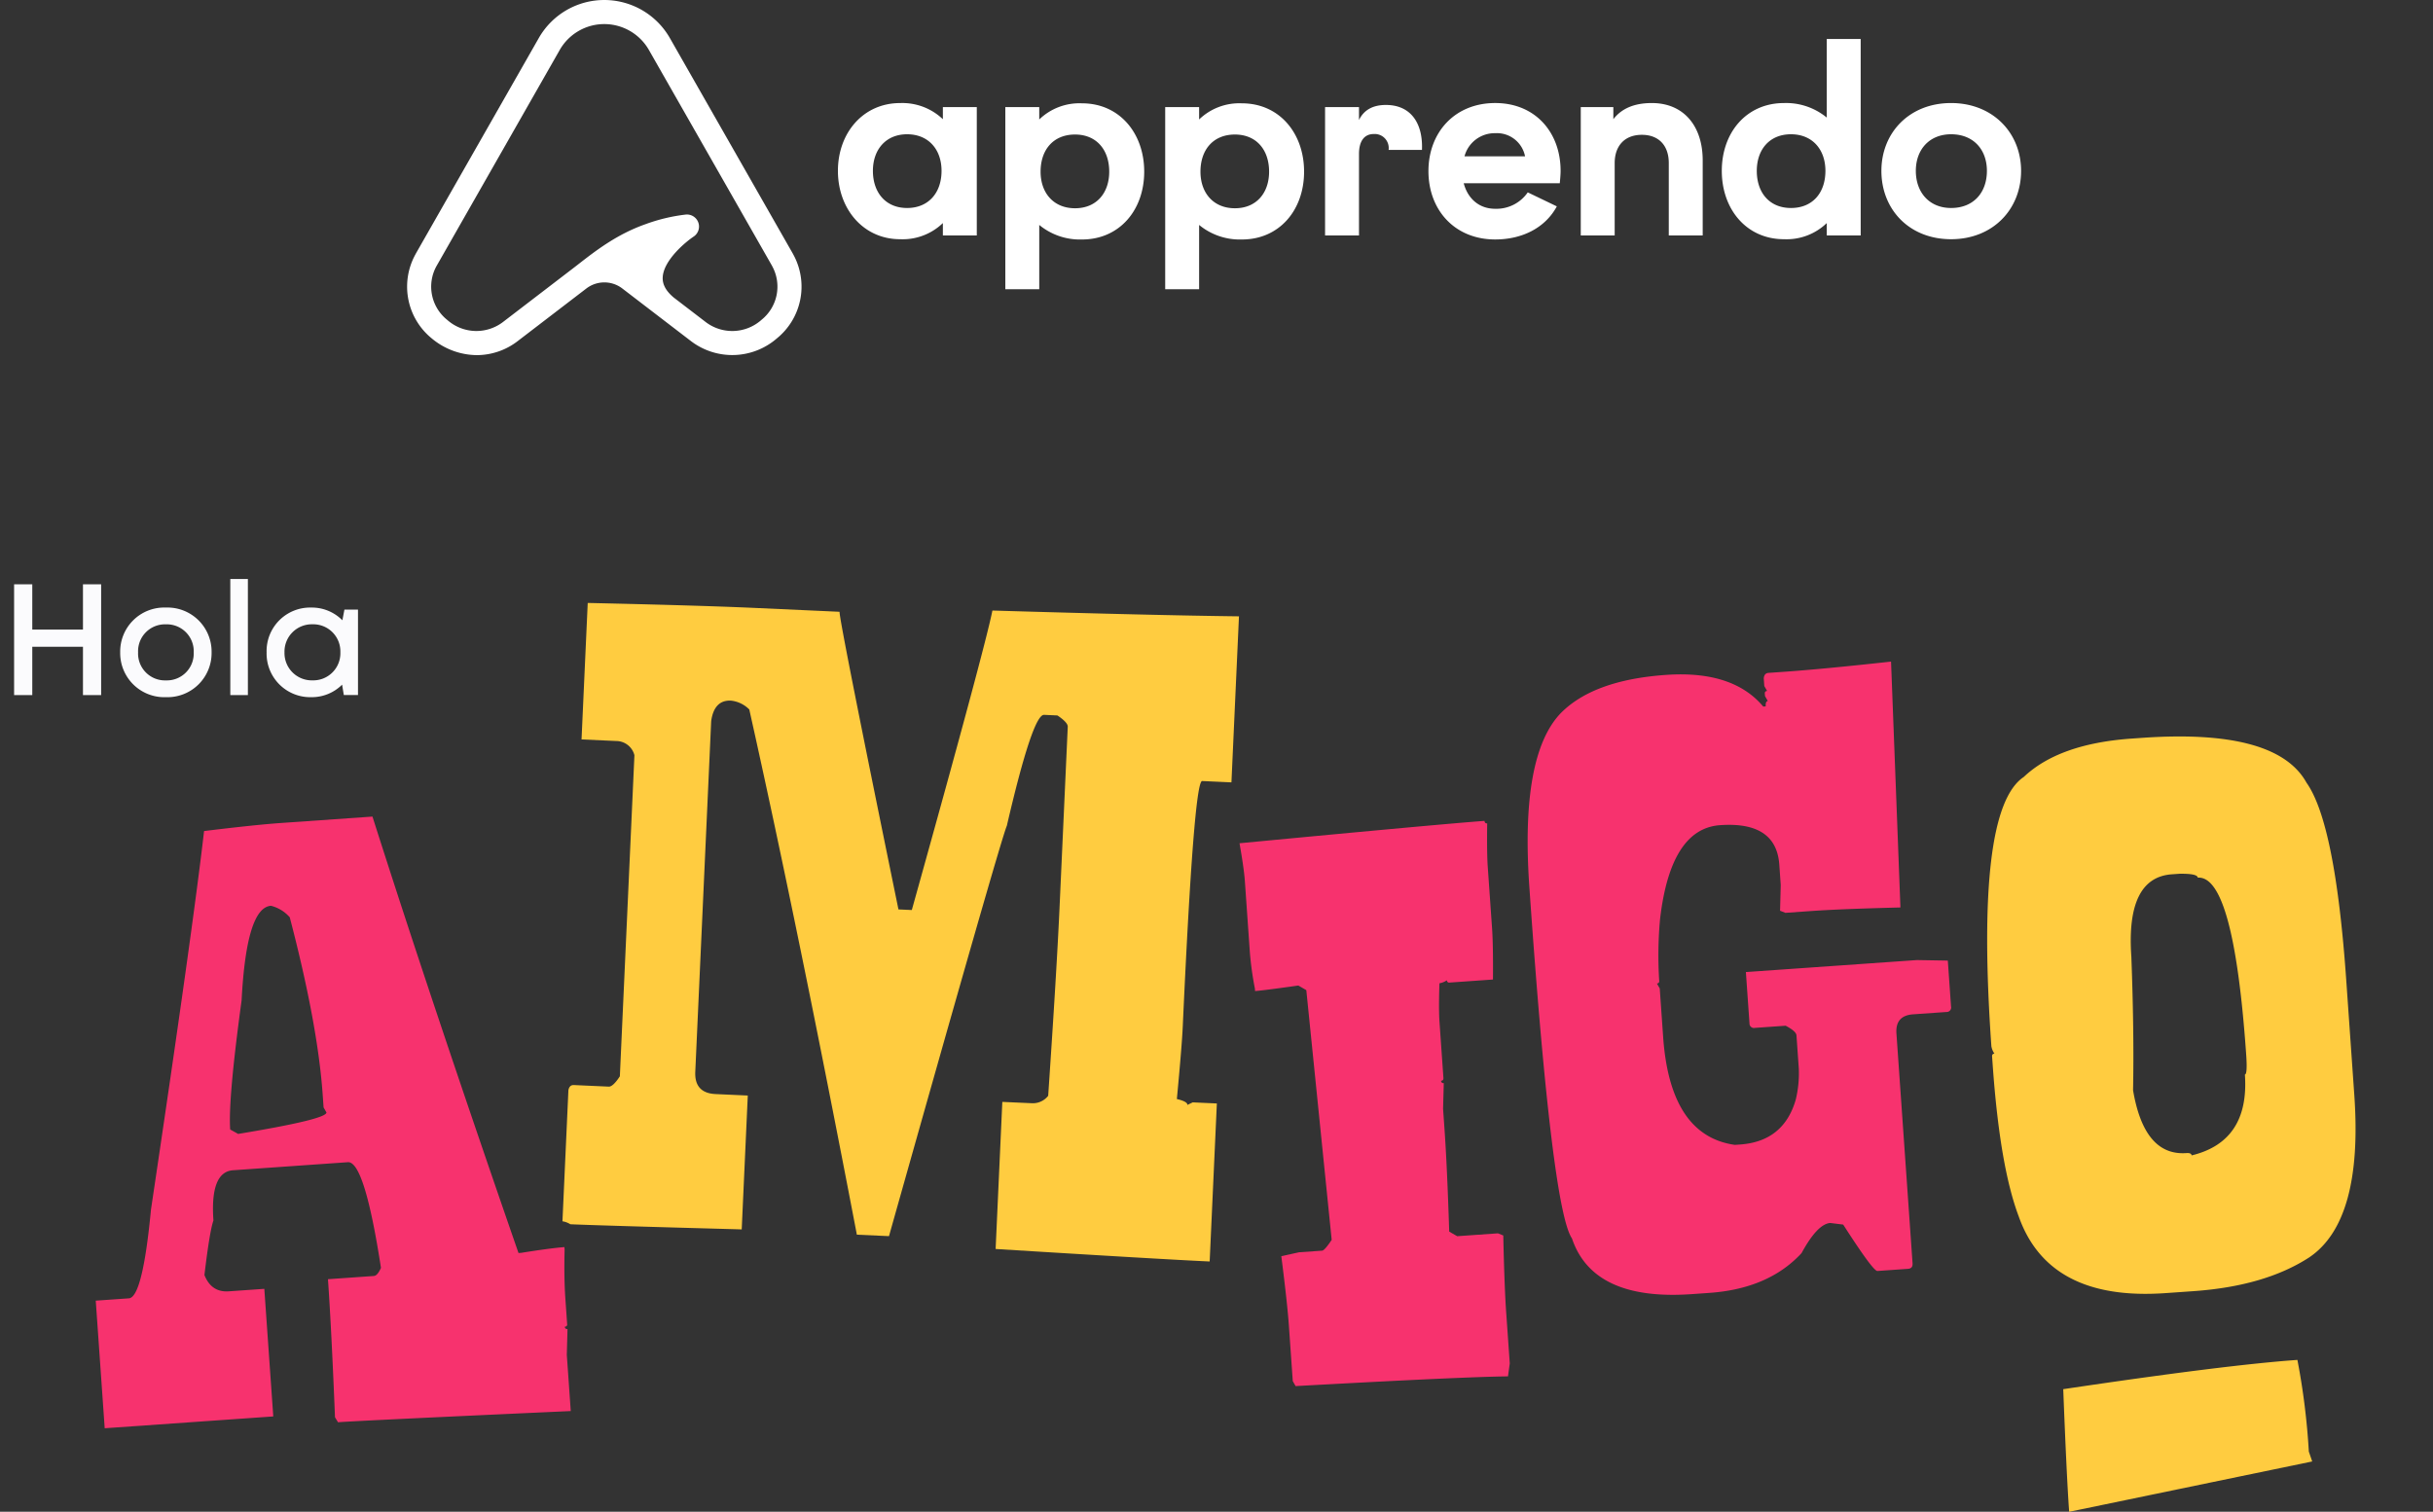 <svg xmlns="http://www.w3.org/2000/svg" width="538" height="334.363" viewBox="0 0 538 334.363">
  <rect x="0" y="0" width="538" height="334.363" fill="#333333" stroke="none"/>
  <g id="Group_89" data-name="Group 89" transform="translate(1323 -1731.803)">
    <rect id="Rectangle_27" data-name="Rectangle 27" width="538" height="206" transform="translate(-1323 1860)" fill="none"/>
    <g id="Group_85" data-name="Group 85" transform="translate(-1261 1687.803)">
      <path id="Path_482" data-name="Path 482" d="M1.292,1.423c0,8.392,5.594,15.117,13.748,15.117A12.791,12.791,0,0,0,24.5,12.969v2.738H32V-12.683H24.5V-10a12.98,12.98,0,0,0-9.463-3.571C6.886-13.575,1.292-6.969,1.292,1.423Zm22.914,0c0,4.821-2.857,8.213-7.618,8.213S9.029,6.184,9.029,1.423c0-4.7,2.857-8.094,7.558-8.094C21.349-6.671,24.206-3.279,24.206,1.423ZM38.311,27.61h7.5V13.385A14.135,14.135,0,0,0,55.273,16.6c8.273,0,13.748-6.487,13.748-15S63.545-13.516,55.273-13.516A12.791,12.791,0,0,0,45.81-9.945v-2.738h-7.5ZM61.284,1.6c0,4.7-2.8,8.094-7.558,8.094S46.107,6.3,46.107,1.6c0-4.821,2.8-8.213,7.618-8.213C58.487-6.612,61.284-3.22,61.284,1.6ZM73.663,27.61h7.5V13.385A14.135,14.135,0,0,0,90.625,16.6c8.273,0,13.748-6.487,13.748-15S98.9-13.516,90.625-13.516a12.791,12.791,0,0,0-9.463,3.571v-2.738h-7.5ZM96.636,1.6c0,4.7-2.8,8.094-7.558,8.094S81.46,6.3,81.46,1.6c0-4.821,2.8-8.213,7.618-8.213C93.839-6.612,96.636-3.22,96.636,1.6Zm12.379,14.105h7.5V-2.327c0-2.857,1.19-4.4,3.273-4.4a3.1,3.1,0,0,1,3.273,3.511h7.38c.238-5.952-2.5-9.939-7.975-9.939-2.916,0-4.88,1.131-5.952,3.333v-2.857h-7.5Zm51.9-11.546c.06-.655.179-1.845.179-2.738,0-8.511-5.594-15-14.462-15-8.927,0-14.76,6.487-14.76,15.057,0,8.63,5.833,15.117,14.76,15.117,5.952,0,11.07-2.559,13.629-7.32l-6.428-3.095a8.419,8.419,0,0,1-7.2,3.63c-3.571,0-6.071-2.262-6.963-5.654ZM139.844-1.791a6.9,6.9,0,0,1,6.785-5.118,6.34,6.34,0,0,1,6.606,5.118Zm25.711-10.891V15.706h7.5V-.3c0-3.809,2.2-6.249,6.011-6.249,3.749,0,5.952,2.381,5.952,6.249v16.01h7.5V-.9c0-7.558-4.166-12.677-11.248-12.677-3.869,0-6.666,1.19-8.511,3.571v-2.678ZM196.741,1.423c0,8.511,5.475,15.117,13.748,15.117a12.791,12.791,0,0,0,9.463-3.571v2.738h7.5V-27.74h-7.5v17.379a14.135,14.135,0,0,0-9.463-3.214C202.217-13.575,196.741-7.088,196.741,1.423Zm22.913,0c0,4.821-2.8,8.213-7.618,8.213-4.761,0-7.558-3.392-7.558-8.213,0-4.7,2.8-8.094,7.558-8.094S219.655-3.279,219.655,1.423Zm12.379,0c0,8.511,6.13,15.117,15.415,15.117,9.225,0,15.474-6.606,15.474-15.117,0-8.392-6.249-15-15.474-15C238.164-13.575,232.034-6.969,232.034,1.423Zm23.33,0c0,4.821-2.976,8.213-7.916,8.213-4.821,0-7.8-3.452-7.8-8.213,0-4.7,2.976-8.094,7.8-8.094C252.388-6.671,255.364-3.279,255.364,1.423Z" transform="translate(121.994 80.368)" fill="#fff"/>
      <path id="Path_2" data-name="Path 2" d="M-24.283-16.034c-.107-.209-.22-.417-.328-.6L-51.669-64.078a16.7,16.7,0,0,0-22.755-6.229,16.677,16.677,0,0,0-6.228,6.229l-27.054,47.439c-.111.194-.217.39-.326.6a14.753,14.753,0,0,0,3.72,18.4,15.752,15.752,0,0,0,9.994,3.693A14.86,14.86,0,0,0-85.17,2.836L-70.153-8.671c.005,0,.012-.007.018-.012l.024-.019a6.541,6.541,0,0,1,7.926.013l8.04,6.162c.029.024.05.048.079.072s.04.018.057.032l6.86,5.258a15.046,15.046,0,0,0,19.14-.481,14.751,14.751,0,0,0,3.726-18.39M-31.434-1.726a9.7,9.7,0,0,1-12.475.333l-6.906-5.293c-1.708-1.434-2.512-2.895-2.435-4.463.178-3.764,5-7.787,6.84-9.018A2.664,2.664,0,0,0-45.384-23.3,2.677,2.677,0,0,0-48.2-25.031a38.931,38.931,0,0,0-8.921,2.146c-6.3,2.23-11,5.892-14.784,8.834l-1.44,1.115c-.009.007-.019.012-.03.019L-88.412-1.393a9.706,9.706,0,0,1-12.475-.333,9.407,9.407,0,0,1-2.423-11.847l27.285-47.865h0a11.351,11.351,0,0,1,4.238-4.24,11.275,11.275,0,0,1,5.6-1.488A11.365,11.365,0,0,1-56.3-61.438l27.07,47.465c.075.125.143.253.212.389a9.41,9.41,0,0,1-2.42,11.857" transform="translate(137.792 116.493)" fill="#fff"/>
    </g>
    <g id="Group_76" data-name="Group 76" transform="translate(-1309 1855.164)">
      <g id="Group_70" data-name="Group 70" transform="matrix(0.998, -0.07, 0.07, 0.998, 0, 62.043)">
        <path id="Path_474" data-name="Path 474" d="M103.025,134.172q-46.175-1.14-51.493-1.135l-.587-1.141q.587-19.588.587-30.559H61.705c.535,0,1.1-.564,1.687-1.688q-1.978-23.8-5.656-23.807H32.287q-5.106,0-5.1,10.766-1.02,2.4-2.828,11.9,1.261,3.966,5.1,3.969H37.35v28.278H0V102.478H7.344q3.041,0,6.244-19.246Q27.18,21.9,31.146.588,42.456,0,48.117,0H68.5q10.17,41.907,25.449,98.509h.593q6.62-.587,9.621-.594v.594q-.588,6.161-.588,10.76v5.657a.484.484,0,0,1-.553.547.489.489,0,0,0,.553.553l-.553,5.7ZM33.975,67.909q19.8-1.857,19.8-3.376l-.553-1.14V60.565q0-15.614-4.516-39.632a8.171,8.171,0,0,0-3.963-2.828q-5.443,0-7.937,20.386-4.52,21.654-4.517,28.318Z" transform="translate(0 0)" fill="#f7326e"/>
      </g>
      <g id="Group_71" data-name="Group 71" transform="matrix(0.998, -0.07, 0.07, 0.998, 100.855, 11.058)">
        <path id="Path_475" data-name="Path 475" d="M142.08,154.846l-.57-.064q-9.471-1.1-46.43-6l3.751-32.334,6.491.749a4.3,4.3,0,0,0,3.716-1.388q3.75-27,5.387-41.078l4.637-40.012q.1-.924-2.1-2.644l-2.938-.34q-2.5-.294-9.924,23.883Q102.562,58.5,71.768,144.3l-7.062-.819q-8.174-68.3-15.593-117.489A6.7,6.7,0,0,0,45.2,23.756q-3.689-.424-4.672,4.217L31.6,105.053q-.545,4.692,4.146,5.236l7.063.818-3.41,29.436-.57-.064q-31.608-3.085-37.139-3.727A4.395,4.395,0,0,0,0,135.98l3.34-28.825c.208-.772.634-1.123,1.279-1.049l7.679.887c.61.07,1.48-.628,2.6-2.1l8.18-70.588a4.163,4.163,0,0,0-3.784-3.417l-7.633-.887L15.137,0Q39.635,2.263,51.7,3.658L70.523,5.841q-.215,1.841,8.383,66.55l2.938.341q20.3-57,22.4-64.8,35.91,3.585,54.275,5.092l-4.228,36.5-6.452-.749q-1.83.06-8.069,53.929-.483,4.165-2.414,15.812c1.543.478,2.292.962,2.235,1.458l1.209-.478,5.306.616Z" transform="translate(0 0)" fill="#ffcc40"/>
      </g>
      <g id="Group_72" data-name="Group 72" transform="matrix(0.998, -0.07, 0.07, 0.998, 260.011, 62.01)">
        <path id="Path_476" data-name="Path 476" d="M50.945,122.864q-9.625-.587-46.975-1.14l-.548-1.14V108.135q0-4.813-.593-15.283L6.8,92.265h5.11c.363,0,1.123-.749,2.275-2.235L12.454,34.568l-1.688-1.141q-7.725.546-9.626.548v-.548A73.215,73.215,0,0,1,.593,25.5V9.626Q.593,6.791,0,1.141,45.718,0,54.367,0c0,.391.179.593.548.593q-.554,6.619-.548,9.62V23.8q0,3.672-.593,11.313h-9.62a.488.488,0,0,1-.553-.547,4.241,4.241,0,0,1-1.688.547q-.587,5.659-.587,8.485V56.049c0,.4-.184.594-.553.594a.487.487,0,0,0,.553.547l-.553,5.657v4.516q0,8.4-.548,22.667l1.688,1.135h9.032l1.141.553q-.544,11.311-.548,16.965v11.354Z" transform="translate(0 0)" fill="#f7326e"/>
      </g>
      <g id="Group_73" data-name="Group 73" transform="matrix(0.998, -0.07, 0.07, 0.998, 321.054, 28.251)">
        <path id="Path_477" data-name="Path 477" d="M33.382,136.96H29.459q-21.818,0-25.5-14.136Q0,116.024,0,46.429V44.7Q0,15.49,9.62,6.8,17.346,0,33.382,0,48.2,0,54.361,8.485h.548c0-.76.185-1.14.547-1.14L54.909,6.2V5.657a.483.483,0,0,1,.547-.547l-.547-1.141V2.281q.171-1.141,1.14-1.141h3.376q8.735,0,23.808-.593L81.5,54.915q-13.3-.6-19.793-.594H56.049l-1.14-.547.547-5.657V43.6q0-9.625-12.448-9.625-10.974,0-14.689,19.8a87.8,87.8,0,0,0-1.14,13.588.486.486,0,0,1-.548.548l.548,1.141v10.76q0,21.869,14.142,24.9h1.14q9.7,0,13-9.072a24.889,24.889,0,0,0,1.14-6.8V81.5c0-.593-.743-1.354-2.235-2.281h-6.8a.991.991,0,0,1-1.14-1.1V66.77h37.9l6.8.593V77.536a.992.992,0,0,1-1.1,1.141H82.639q-3.966,0-3.969,3.963v50.945c0,.761-.364,1.141-1.095,1.141h-6.8q-1.01-.173-6.8-10.76l-2.823-.553q-2.834,0-6.8,6.2Q46.551,136.96,33.382,136.96Z" transform="translate(0 0)" fill="#f7326e"/>
      </g>
      <g id="Group_74" data-name="Group 74" transform="matrix(0.998, -0.07, 0.07, 0.998, 421.747, 42.495)">
        <path id="Path_478" data-name="Path 478" d="M40.772,122.818H34.528q-25.87,0-31.147-19.246Q0,92.262,0,69.638V67.95c0-.392.184-.593.553-.593A4.169,4.169,0,0,1,0,65.669Q0,13.254,11.313,6.791,19.583,0,35.668,0h2.275Q67.789,0,73.566,12.448q5.7,9.367,5.7,44.148v25.5q0,27.891-12.454,35.069Q56.6,122.821,40.772,122.818Zm26.043,4.562M42.46,92.852q13-2.194,13-17.01.6,0,.593-4.516,0-39.626-7.938-39.632,0-.924-3.963-1.141H42.46q-10.212,0-10.213,17.558-.544,16.72-1.687,29.465,1.434,14.689,10.766,14.683C42.08,92.259,42.46,92.46,42.46,92.852Z" transform="translate(0 0)" fill="#ffcc40"/>
      </g>
      <g id="Group_75" data-name="Group 75" transform="matrix(0.998, -0.07, 0.07, 0.998, 441.448, 181.11)">
        <path id="Path_479" data-name="Path 479" d="M52.674,0a153.852,153.852,0,0,1,1.1,20.386l.593,2.235L0,29.966v-.547q0-7.681.593-26.59Q36.938-.007,52.674,0" transform="translate(0 0)" fill="#ffcc40"/>
      </g>
    </g>
    <path id="Path_483" data-name="Path 483" d="M18.346-24.5v10.013H7.139V-24.5H3.119V0h4.02V-10.688H18.346V0h4.02V-24.5ZM36.685.46A9.766,9.766,0,0,0,46.79-9.45a9.76,9.76,0,0,0-10.105-9.911A9.74,9.74,0,0,0,26.579-9.45,9.76,9.76,0,0,0,36.685.46Zm0-3.71a5.951,5.951,0,0,1-6.15-6.2,5.951,5.951,0,0,1,6.15-6.2,5.952,5.952,0,0,1,6.151,6.2A5.952,5.952,0,0,1,36.685-3.25ZM50.929,0h3.885V-25.675H50.929ZM76.162-18.91l-.454,2.364a9.5,9.5,0,0,0-6.913-2.814,9.621,9.621,0,0,0-9.84,9.9,9.646,9.646,0,0,0,9.84,9.92,9.49,9.49,0,0,0,6.854-2.769l.378,2.3h3.134v-18.9ZM69.1-3.259a6.039,6.039,0,0,1-6.191-6.2,6.039,6.039,0,0,1,6.191-6.2,6,6,0,0,1,6.166,6.2A6,6,0,0,1,69.1-3.259Z" transform="translate(-1323 1885.542)" fill="#fbfbfd"/>
  </g>
</svg>
